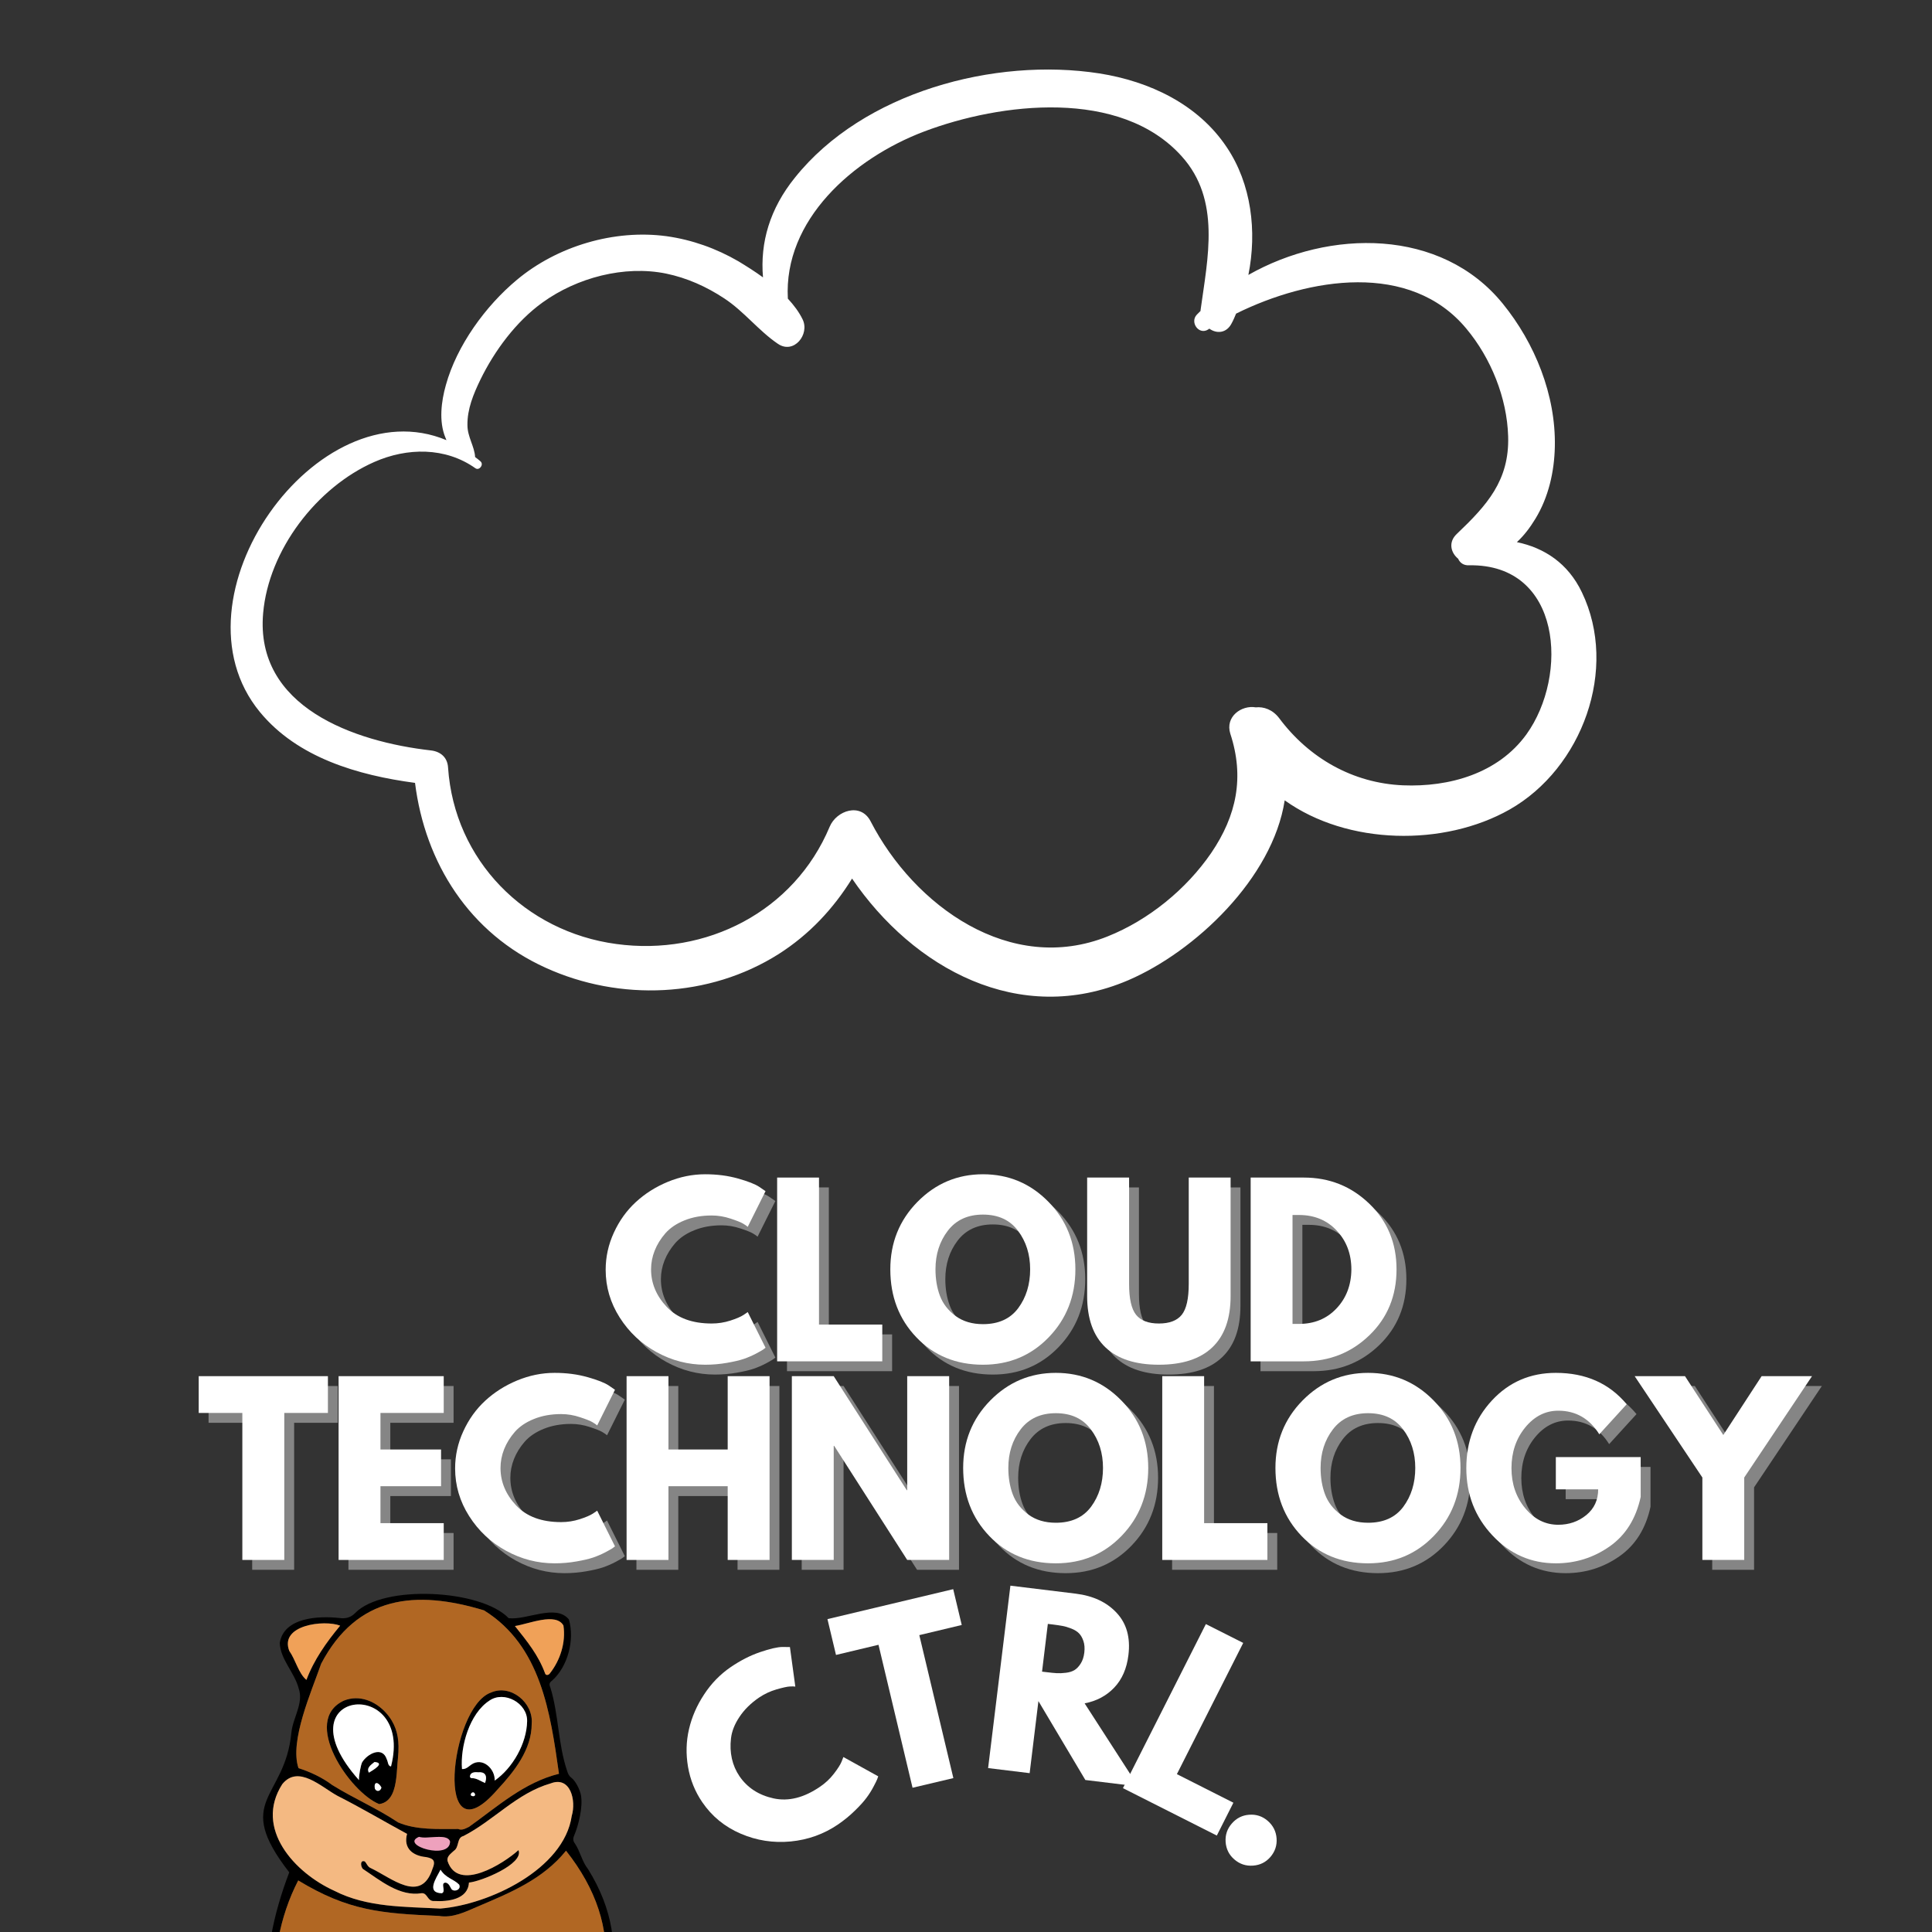 <svg xmlns="http://www.w3.org/2000/svg" xmlns:xlink="http://www.w3.org/1999/xlink" width="500" zoomAndPan="magnify" viewBox="0 0 375 375" height="500" preserveAspectRatio="xMidYMid meet" version="1.0"><rect x="0" y="0" width="375" height="375" fill="#333333" stroke="none"/><defs><g/></defs><g fill="#ffffff" fill-opacity="1"><g transform="translate(145.496, 365.037)"><g><path d="M 13.672 -18.234 C 14.703 -18.93 15.594 -19.766 16.344 -20.734 C 17.094 -21.703 17.594 -22.484 17.844 -23.078 L 18.203 -24 L 24.969 -20.25 C 24.926 -20.102 24.859 -19.914 24.766 -19.688 C 24.68 -19.457 24.441 -18.973 24.047 -18.234 C 23.66 -17.492 23.203 -16.77 22.672 -16.062 C 22.148 -15.352 21.395 -14.52 20.406 -13.562 C 19.426 -12.602 18.344 -11.719 17.156 -10.906 C 14.414 -9.039 11.359 -7.941 7.984 -7.609 C 4.609 -7.285 1.367 -7.789 -1.734 -9.125 C -4.836 -10.457 -7.32 -12.492 -9.188 -15.234 C -10.602 -17.305 -11.523 -19.594 -11.953 -22.094 C -12.379 -24.602 -12.316 -27.035 -11.766 -29.391 C -11.223 -31.742 -10.25 -33.988 -8.844 -36.125 C -7.445 -38.27 -5.727 -40.039 -3.688 -41.438 C -1.781 -42.738 0.125 -43.711 2.031 -44.359 C 3.945 -45.016 5.391 -45.348 6.359 -45.359 L 7.828 -45.344 L 8.875 -37.672 C 8.613 -37.711 8.242 -37.719 7.766 -37.688 C 7.297 -37.664 6.445 -37.477 5.219 -37.125 C 4 -36.77 2.875 -36.242 1.844 -35.547 C 0.227 -34.441 -1.039 -33.188 -1.969 -31.781 C -2.906 -30.383 -3.453 -29 -3.609 -27.625 C -3.773 -26.25 -3.719 -24.938 -3.438 -23.688 C -3.156 -22.438 -2.664 -21.301 -1.969 -20.281 C -0.438 -18.039 1.77 -16.602 4.656 -15.969 C 7.551 -15.344 10.555 -16.098 13.672 -18.234 Z M 13.672 -18.234 "/></g></g></g><g fill="#ffffff" fill-opacity="1"><g transform="translate(168.547, 349.05)"><g><path d="M -6.281 -27.828 L -7.938 -34.781 L 16.469 -40.594 L 18.125 -33.641 L 9.891 -31.672 L 16.5 -3.922 L 8.578 -2.047 L 1.969 -29.797 Z M -6.281 -27.828 "/></g></g></g><g fill="#ffffff" fill-opacity="1"><g transform="translate(189.213, 342.871)"><g><path d="M 6.906 -35.094 L 19.562 -33.547 C 22.969 -33.129 25.629 -31.879 27.547 -29.797 C 29.473 -27.723 30.227 -25 29.812 -21.625 C 29.5 -19.02 28.582 -16.914 27.062 -15.312 C 25.551 -13.719 23.633 -12.695 21.312 -12.25 L 31.719 3.875 L 21.453 2.625 L 12.344 -12.688 L 10.641 1.297 L 2.578 0.312 Z M 13.047 -18.406 L 13.984 -18.297 C 14.734 -18.203 15.367 -18.141 15.891 -18.109 C 16.41 -18.078 17.008 -18.102 17.688 -18.188 C 18.363 -18.27 18.922 -18.445 19.359 -18.719 C 19.797 -18.988 20.191 -19.406 20.547 -19.969 C 20.91 -20.531 21.145 -21.238 21.25 -22.094 C 21.352 -22.957 21.297 -23.707 21.078 -24.344 C 20.867 -24.977 20.582 -25.477 20.219 -25.844 C 19.863 -26.207 19.367 -26.516 18.734 -26.766 C 18.098 -27.016 17.52 -27.188 17 -27.281 C 16.488 -27.375 15.859 -27.469 15.109 -27.562 L 14.172 -27.672 Z M 13.047 -18.406 "/></g></g></g><g fill="#ffffff" fill-opacity="1"><g transform="translate(215.652, 345.906)"><g><path d="M 25.656 -27.016 L 12.781 -1.547 L 23.75 4 L 20.531 10.375 L 2.312 1.172 L 18.406 -30.672 Z M 25.656 -27.016 "/></g></g></g><g fill="#ffffff" fill-opacity="1"><g transform="translate(234.315, 355.506)"><g><path d="M 11.734 -2.094 C 12.785 -1.188 13.363 -0.051 13.469 1.312 C 13.57 2.676 13.172 3.883 12.266 4.938 C 11.379 5.957 10.254 6.516 8.891 6.609 C 7.523 6.711 6.316 6.312 5.266 5.406 C 4.242 4.52 3.68 3.395 3.578 2.031 C 3.484 0.664 3.879 -0.523 4.766 -1.547 C 5.672 -2.598 6.801 -3.172 8.156 -3.266 C 9.52 -3.367 10.711 -2.977 11.734 -2.094 Z M 11.734 -2.094 "/></g></g></g><g fill="#ffffff" fill-opacity="0.4"><g transform="translate(118.47, 266.147)"><g><path d="M 21.578 -7.344 C 22.816 -7.344 24.02 -7.531 25.188 -7.906 C 26.352 -8.281 27.207 -8.645 27.75 -9 L 28.578 -9.562 L 32.031 -2.641 C 31.914 -2.547 31.758 -2.426 31.562 -2.281 C 31.363 -2.145 30.895 -1.879 30.156 -1.484 C 29.414 -1.098 28.629 -0.758 27.797 -0.469 C 26.961 -0.188 25.867 0.066 24.516 0.297 C 23.16 0.535 21.758 0.656 20.312 0.656 C 17 0.656 13.859 -0.156 10.891 -1.781 C 7.922 -3.414 5.531 -5.66 3.719 -8.516 C 1.906 -11.367 1 -14.453 1 -17.766 C 1 -20.273 1.531 -22.68 2.594 -24.984 C 3.656 -27.297 5.07 -29.27 6.844 -30.906 C 8.625 -32.551 10.695 -33.863 13.062 -34.844 C 15.426 -35.82 17.844 -36.312 20.312 -36.312 C 22.625 -36.312 24.75 -36.035 26.688 -35.484 C 28.633 -34.941 30.016 -34.398 30.828 -33.859 L 32.031 -33.031 L 28.578 -26.109 C 28.379 -26.285 28.078 -26.492 27.672 -26.734 C 27.266 -26.984 26.457 -27.305 25.25 -27.703 C 24.039 -28.109 22.816 -28.312 21.578 -28.312 C 19.617 -28.312 17.859 -27.992 16.297 -27.359 C 14.742 -26.734 13.508 -25.898 12.594 -24.859 C 11.688 -23.816 10.992 -22.695 10.516 -21.5 C 10.047 -20.312 9.812 -19.098 9.812 -17.859 C 9.812 -15.148 10.828 -12.719 12.859 -10.562 C 14.891 -8.414 17.797 -7.344 21.578 -7.344 Z M 21.578 -7.344 "/></g></g></g><g fill="#ffffff" fill-opacity="0.4"><g transform="translate(150.159, 266.147)"><g><path d="M 10.719 -35.672 L 10.719 -7.141 L 23 -7.141 L 23 0 L 2.594 0 L 2.594 -35.672 Z M 10.719 -35.672 "/></g></g></g><g fill="#ffffff" fill-opacity="0.4"><g transform="translate(173.721, 266.147)"><g><path d="M 1 -17.859 C 1 -23.016 2.754 -27.379 6.266 -30.953 C 9.785 -34.523 14.023 -36.312 18.984 -36.312 C 23.961 -36.312 28.195 -34.531 31.688 -30.969 C 35.176 -27.414 36.922 -23.047 36.922 -17.859 C 36.922 -12.641 35.203 -8.25 31.766 -4.688 C 28.336 -1.125 24.078 0.656 18.984 0.656 C 13.766 0.656 9.461 -1.109 6.078 -4.641 C 2.691 -8.172 1 -12.578 1 -17.859 Z M 9.766 -17.859 C 9.766 -15.984 10.051 -14.273 10.625 -12.734 C 11.207 -11.191 12.219 -9.883 13.656 -8.812 C 15.102 -7.75 16.879 -7.219 18.984 -7.219 C 22.004 -7.219 24.285 -8.254 25.828 -10.328 C 27.367 -12.41 28.141 -14.922 28.141 -17.859 C 28.141 -20.766 27.352 -23.258 25.781 -25.344 C 24.219 -27.438 21.953 -28.484 18.984 -28.484 C 16.035 -28.484 13.758 -27.438 12.156 -25.344 C 10.562 -23.258 9.766 -20.766 9.766 -17.859 Z M 9.766 -17.859 "/></g></g></g><g fill="#ffffff" fill-opacity="0.4"><g transform="translate(210.77, 266.147)"><g><path d="M 30 -35.672 L 30 -12.672 C 30 -8.285 28.816 -4.969 26.453 -2.719 C 24.098 -0.469 20.641 0.656 16.078 0.656 C 11.523 0.656 8.066 -0.469 5.703 -2.719 C 3.336 -4.969 2.156 -8.285 2.156 -12.672 L 2.156 -35.672 L 10.297 -35.672 L 10.297 -15.047 C 10.297 -12.16 10.75 -10.156 11.656 -9.031 C 12.562 -7.906 14.035 -7.344 16.078 -7.344 C 18.129 -7.344 19.609 -7.906 20.516 -9.031 C 21.422 -10.156 21.875 -12.16 21.875 -15.047 L 21.875 -35.672 Z M 30 -35.672 "/></g></g></g><g fill="#ffffff" fill-opacity="0.4"><g transform="translate(242.07, 266.147)"><g><path d="M 2.594 -35.672 L 12.922 -35.672 C 17.879 -35.672 22.113 -33.977 25.625 -30.594 C 29.145 -27.207 30.906 -22.961 30.906 -17.859 C 30.906 -12.723 29.156 -8.461 25.656 -5.078 C 22.156 -1.691 17.91 0 12.922 0 L 2.594 0 Z M 10.719 -7.266 L 11.969 -7.266 C 14.938 -7.266 17.363 -8.266 19.25 -10.266 C 21.145 -12.266 22.109 -14.781 22.141 -17.812 C 22.141 -20.844 21.191 -23.363 19.297 -25.375 C 17.41 -27.395 14.969 -28.406 11.969 -28.406 L 10.719 -28.406 Z M 10.719 -7.266 "/></g></g></g><g fill="#ffffff" fill-opacity="1"><g transform="translate(116.559, 264.236)"><g><path d="M 21.578 -7.344 C 22.816 -7.344 24.02 -7.531 25.188 -7.906 C 26.352 -8.281 27.207 -8.645 27.75 -9 L 28.578 -9.562 L 32.031 -2.641 C 31.914 -2.547 31.758 -2.426 31.562 -2.281 C 31.363 -2.145 30.895 -1.879 30.156 -1.484 C 29.414 -1.098 28.629 -0.758 27.797 -0.469 C 26.961 -0.188 25.867 0.066 24.516 0.297 C 23.16 0.535 21.758 0.656 20.312 0.656 C 17 0.656 13.859 -0.156 10.891 -1.781 C 7.922 -3.414 5.531 -5.66 3.719 -8.516 C 1.906 -11.367 1 -14.453 1 -17.766 C 1 -20.273 1.531 -22.68 2.594 -24.984 C 3.656 -27.297 5.07 -29.27 6.844 -30.906 C 8.625 -32.551 10.695 -33.863 13.062 -34.844 C 15.426 -35.82 17.844 -36.312 20.312 -36.312 C 22.625 -36.312 24.75 -36.035 26.688 -35.484 C 28.633 -34.941 30.016 -34.398 30.828 -33.859 L 32.031 -33.031 L 28.578 -26.109 C 28.379 -26.285 28.078 -26.492 27.672 -26.734 C 27.266 -26.984 26.457 -27.305 25.25 -27.703 C 24.039 -28.109 22.816 -28.312 21.578 -28.312 C 19.617 -28.312 17.859 -27.992 16.297 -27.359 C 14.742 -26.734 13.508 -25.898 12.594 -24.859 C 11.688 -23.816 10.992 -22.695 10.516 -21.5 C 10.047 -20.312 9.812 -19.098 9.812 -17.859 C 9.812 -15.148 10.828 -12.719 12.859 -10.562 C 14.891 -8.414 17.797 -7.344 21.578 -7.344 Z M 21.578 -7.344 "/></g></g></g><g fill="#ffffff" fill-opacity="1"><g transform="translate(148.248, 264.236)"><g><path d="M 10.719 -35.672 L 10.719 -7.141 L 23 -7.141 L 23 0 L 2.594 0 L 2.594 -35.672 Z M 10.719 -35.672 "/></g></g></g><g fill="#ffffff" fill-opacity="1"><g transform="translate(171.81, 264.236)"><g><path d="M 1 -17.859 C 1 -23.016 2.754 -27.379 6.266 -30.953 C 9.785 -34.523 14.023 -36.312 18.984 -36.312 C 23.961 -36.312 28.195 -34.531 31.688 -30.969 C 35.176 -27.414 36.922 -23.047 36.922 -17.859 C 36.922 -12.641 35.203 -8.25 31.766 -4.688 C 28.336 -1.125 24.078 0.656 18.984 0.656 C 13.766 0.656 9.461 -1.109 6.078 -4.641 C 2.691 -8.172 1 -12.578 1 -17.859 Z M 9.766 -17.859 C 9.766 -15.984 10.051 -14.273 10.625 -12.734 C 11.207 -11.191 12.219 -9.883 13.656 -8.812 C 15.102 -7.75 16.879 -7.219 18.984 -7.219 C 22.004 -7.219 24.285 -8.254 25.828 -10.328 C 27.367 -12.41 28.141 -14.922 28.141 -17.859 C 28.141 -20.766 27.352 -23.258 25.781 -25.344 C 24.219 -27.438 21.953 -28.484 18.984 -28.484 C 16.035 -28.484 13.758 -27.438 12.156 -25.344 C 10.562 -23.258 9.766 -20.766 9.766 -17.859 Z M 9.766 -17.859 "/></g></g></g><g fill="#ffffff" fill-opacity="1"><g transform="translate(208.859, 264.236)"><g><path d="M 30 -35.672 L 30 -12.672 C 30 -8.285 28.816 -4.969 26.453 -2.719 C 24.098 -0.469 20.641 0.656 16.078 0.656 C 11.523 0.656 8.066 -0.469 5.703 -2.719 C 3.336 -4.969 2.156 -8.285 2.156 -12.672 L 2.156 -35.672 L 10.297 -35.672 L 10.297 -15.047 C 10.297 -12.16 10.75 -10.156 11.656 -9.031 C 12.562 -7.906 14.035 -7.344 16.078 -7.344 C 18.129 -7.344 19.609 -7.906 20.516 -9.031 C 21.422 -10.156 21.875 -12.16 21.875 -15.047 L 21.875 -35.672 Z M 30 -35.672 "/></g></g></g><g fill="#ffffff" fill-opacity="1"><g transform="translate(240.159, 264.236)"><g><path d="M 2.594 -35.672 L 12.922 -35.672 C 17.879 -35.672 22.113 -33.977 25.625 -30.594 C 29.145 -27.207 30.906 -22.961 30.906 -17.859 C 30.906 -12.723 29.156 -8.461 25.656 -5.078 C 22.156 -1.691 17.91 0 12.922 0 L 2.594 0 Z M 10.719 -7.266 L 11.969 -7.266 C 14.938 -7.266 17.363 -8.266 19.25 -10.266 C 21.145 -12.266 22.109 -14.781 22.141 -17.812 C 22.141 -20.844 21.191 -23.363 19.297 -25.375 C 17.41 -27.395 14.969 -28.406 11.969 -28.406 L 10.719 -28.406 Z M 10.719 -7.266 "/></g></g></g><g fill="#ffffff" fill-opacity="0.4"><g transform="translate(40.137, 304.695)"><g><path d="M 0.344 -28.531 L 0.344 -35.672 L 25.422 -35.672 L 25.422 -28.531 L 16.953 -28.531 L 16.953 0 L 8.812 0 L 8.812 -28.531 Z M 0.344 -28.531 "/></g></g></g><g fill="#ffffff" fill-opacity="0.4"><g transform="translate(65.039, 304.695)"><g><path d="M 23 -35.672 L 23 -28.531 L 10.719 -28.531 L 10.719 -21.438 L 22.484 -21.438 L 22.484 -14.312 L 10.719 -14.312 L 10.719 -7.141 L 23 -7.141 L 23 0 L 2.594 0 L 2.594 -35.672 Z M 23 -35.672 "/></g></g></g><g fill="#ffffff" fill-opacity="0.4"><g transform="translate(89.248, 304.695)"><g><path d="M 21.578 -7.344 C 22.816 -7.344 24.02 -7.531 25.188 -7.906 C 26.352 -8.281 27.207 -8.645 27.75 -9 L 28.578 -9.562 L 32.031 -2.641 C 31.914 -2.547 31.758 -2.426 31.562 -2.281 C 31.363 -2.145 30.895 -1.879 30.156 -1.484 C 29.414 -1.098 28.629 -0.758 27.797 -0.469 C 26.961 -0.188 25.867 0.066 24.516 0.297 C 23.16 0.535 21.758 0.656 20.312 0.656 C 17 0.656 13.859 -0.156 10.891 -1.781 C 7.922 -3.414 5.531 -5.66 3.719 -8.516 C 1.906 -11.367 1 -14.453 1 -17.766 C 1 -20.273 1.531 -22.68 2.594 -24.984 C 3.656 -27.297 5.07 -29.27 6.844 -30.906 C 8.625 -32.551 10.695 -33.863 13.062 -34.844 C 15.426 -35.82 17.844 -36.312 20.312 -36.312 C 22.625 -36.312 24.75 -36.035 26.688 -35.484 C 28.633 -34.941 30.016 -34.398 30.828 -33.859 L 32.031 -33.031 L 28.578 -26.109 C 28.379 -26.285 28.078 -26.492 27.672 -26.734 C 27.266 -26.984 26.457 -27.305 25.25 -27.703 C 24.039 -28.109 22.816 -28.312 21.578 -28.312 C 19.617 -28.312 17.859 -27.992 16.297 -27.359 C 14.742 -26.734 13.508 -25.898 12.594 -24.859 C 11.688 -23.816 10.992 -22.695 10.516 -21.5 C 10.047 -20.312 9.812 -19.098 9.812 -17.859 C 9.812 -15.148 10.828 -12.719 12.859 -10.562 C 14.891 -8.414 17.797 -7.344 21.578 -7.344 Z M 21.578 -7.344 "/></g></g></g><g fill="#ffffff" fill-opacity="0.4"><g transform="translate(120.937, 304.695)"><g><path d="M 10.719 -14.312 L 10.719 0 L 2.594 0 L 2.594 -35.672 L 10.719 -35.672 L 10.719 -21.438 L 22.219 -21.438 L 22.219 -35.672 L 30.344 -35.672 L 30.344 0 L 22.219 0 L 22.219 -14.312 Z M 10.719 -14.312 "/></g></g></g><g fill="#ffffff" fill-opacity="0.4"><g transform="translate(153.016, 304.695)"><g><path d="M 10.719 -22.141 L 10.719 0 L 2.594 0 L 2.594 -35.672 L 10.719 -35.672 L 24.906 -13.531 L 24.984 -13.531 L 24.984 -35.672 L 33.125 -35.672 L 33.125 0 L 24.984 0 L 10.812 -22.141 Z M 10.719 -22.141 "/></g></g></g><g fill="#ffffff" fill-opacity="0.4"><g transform="translate(187.861, 304.695)"><g><path d="M 1 -17.859 C 1 -23.016 2.754 -27.379 6.266 -30.953 C 9.785 -34.523 14.023 -36.312 18.984 -36.312 C 23.961 -36.312 28.195 -34.531 31.688 -30.969 C 35.176 -27.414 36.922 -23.047 36.922 -17.859 C 36.922 -12.641 35.203 -8.25 31.766 -4.688 C 28.336 -1.125 24.078 0.656 18.984 0.656 C 13.766 0.656 9.461 -1.109 6.078 -4.641 C 2.691 -8.172 1 -12.578 1 -17.859 Z M 9.766 -17.859 C 9.766 -15.984 10.051 -14.273 10.625 -12.734 C 11.207 -11.191 12.219 -9.883 13.656 -8.812 C 15.102 -7.75 16.879 -7.219 18.984 -7.219 C 22.004 -7.219 24.285 -8.254 25.828 -10.328 C 27.367 -12.41 28.141 -14.922 28.141 -17.859 C 28.141 -20.766 27.352 -23.258 25.781 -25.344 C 24.219 -27.438 21.953 -28.484 18.984 -28.484 C 16.035 -28.484 13.758 -27.438 12.156 -25.344 C 10.562 -23.258 9.766 -20.766 9.766 -17.859 Z M 9.766 -17.859 "/></g></g></g><g fill="#ffffff" fill-opacity="0.4"><g transform="translate(224.91, 304.695)"><g><path d="M 10.719 -35.672 L 10.719 -7.141 L 23 -7.141 L 23 0 L 2.594 0 L 2.594 -35.672 Z M 10.719 -35.672 "/></g></g></g><g fill="#ffffff" fill-opacity="0.4"><g transform="translate(248.472, 304.695)"><g><path d="M 1 -17.859 C 1 -23.016 2.754 -27.379 6.266 -30.953 C 9.785 -34.523 14.023 -36.312 18.984 -36.312 C 23.961 -36.312 28.195 -34.531 31.688 -30.969 C 35.176 -27.414 36.922 -23.047 36.922 -17.859 C 36.922 -12.641 35.203 -8.25 31.766 -4.688 C 28.336 -1.125 24.078 0.656 18.984 0.656 C 13.766 0.656 9.461 -1.109 6.078 -4.641 C 2.691 -8.172 1 -12.578 1 -17.859 Z M 9.766 -17.859 C 9.766 -15.984 10.051 -14.273 10.625 -12.734 C 11.207 -11.191 12.219 -9.883 13.656 -8.812 C 15.102 -7.75 16.879 -7.219 18.984 -7.219 C 22.004 -7.219 24.285 -8.254 25.828 -10.328 C 27.367 -12.41 28.141 -14.922 28.141 -17.859 C 28.141 -20.766 27.352 -23.258 25.781 -25.344 C 24.219 -27.438 21.953 -28.484 18.984 -28.484 C 16.035 -28.484 13.758 -27.438 12.156 -25.344 C 10.562 -23.258 9.766 -20.766 9.766 -17.859 Z M 9.766 -17.859 "/></g></g></g><g fill="#ffffff" fill-opacity="0.4"><g transform="translate(285.522, 304.695)"><g><path d="M 34.844 -19.969 L 34.844 -12.234 C 33.926 -7.992 31.91 -4.785 28.797 -2.609 C 25.68 -0.43 22.207 0.656 18.375 0.656 C 13.562 0.656 9.461 -1.145 6.078 -4.75 C 2.691 -8.352 1 -12.707 1 -17.812 C 1 -23 2.656 -27.379 5.969 -30.953 C 9.281 -34.523 13.414 -36.312 18.375 -36.312 C 24.164 -36.312 28.75 -34.281 32.125 -30.219 L 26.812 -24.391 C 24.906 -27.441 22.25 -28.969 18.844 -28.969 C 16.344 -28.969 14.203 -27.879 12.422 -25.703 C 10.648 -23.523 9.766 -20.895 9.766 -17.812 C 9.766 -14.781 10.648 -12.191 12.422 -10.047 C 14.203 -7.898 16.344 -6.828 18.844 -6.828 C 20.926 -6.828 22.738 -7.453 24.281 -8.703 C 25.82 -9.961 26.594 -11.629 26.594 -13.703 L 18.375 -13.703 L 18.375 -19.969 Z M 34.844 -19.969 "/></g></g></g><g fill="#ffffff" fill-opacity="0.4"><g transform="translate(320.496, 304.695)"><g><path d="M -1.297 -35.672 L 8.469 -35.672 L 15.906 -24.25 L 23.344 -35.672 L 33.125 -35.672 L 19.969 -16 L 19.969 0 L 11.844 0 L 11.844 -16 Z M -1.297 -35.672 "/></g></g></g><g fill="#ffffff" fill-opacity="1"><g transform="translate(38.226, 302.784)"><g><path d="M 0.344 -28.531 L 0.344 -35.672 L 25.422 -35.672 L 25.422 -28.531 L 16.953 -28.531 L 16.953 0 L 8.812 0 L 8.812 -28.531 Z M 0.344 -28.531 "/></g></g></g><g fill="#ffffff" fill-opacity="1"><g transform="translate(63.127, 302.784)"><g><path d="M 23 -35.672 L 23 -28.531 L 10.719 -28.531 L 10.719 -21.438 L 22.484 -21.438 L 22.484 -14.312 L 10.719 -14.312 L 10.719 -7.141 L 23 -7.141 L 23 0 L 2.594 0 L 2.594 -35.672 Z M 23 -35.672 "/></g></g></g><g fill="#ffffff" fill-opacity="1"><g transform="translate(87.337, 302.784)"><g><path d="M 21.578 -7.344 C 22.816 -7.344 24.02 -7.531 25.188 -7.906 C 26.352 -8.281 27.207 -8.645 27.75 -9 L 28.578 -9.562 L 32.031 -2.641 C 31.914 -2.547 31.758 -2.426 31.562 -2.281 C 31.363 -2.145 30.895 -1.879 30.156 -1.484 C 29.414 -1.098 28.629 -0.758 27.797 -0.469 C 26.961 -0.188 25.867 0.066 24.516 0.297 C 23.16 0.535 21.758 0.656 20.312 0.656 C 17 0.656 13.859 -0.156 10.891 -1.781 C 7.922 -3.414 5.531 -5.66 3.719 -8.516 C 1.906 -11.367 1 -14.453 1 -17.766 C 1 -20.273 1.531 -22.68 2.594 -24.984 C 3.656 -27.297 5.07 -29.27 6.844 -30.906 C 8.625 -32.551 10.695 -33.863 13.062 -34.844 C 15.426 -35.82 17.844 -36.312 20.312 -36.312 C 22.625 -36.312 24.75 -36.035 26.688 -35.484 C 28.633 -34.941 30.016 -34.398 30.828 -33.859 L 32.031 -33.031 L 28.578 -26.109 C 28.379 -26.285 28.078 -26.492 27.672 -26.734 C 27.266 -26.984 26.457 -27.305 25.25 -27.703 C 24.039 -28.109 22.816 -28.312 21.578 -28.312 C 19.617 -28.312 17.859 -27.992 16.297 -27.359 C 14.742 -26.734 13.508 -25.898 12.594 -24.859 C 11.688 -23.816 10.992 -22.695 10.516 -21.5 C 10.047 -20.312 9.812 -19.098 9.812 -17.859 C 9.812 -15.148 10.828 -12.719 12.859 -10.562 C 14.891 -8.414 17.797 -7.344 21.578 -7.344 Z M 21.578 -7.344 "/></g></g></g><g fill="#ffffff" fill-opacity="1"><g transform="translate(119.026, 302.784)"><g><path d="M 10.719 -14.312 L 10.719 0 L 2.594 0 L 2.594 -35.672 L 10.719 -35.672 L 10.719 -21.438 L 22.219 -21.438 L 22.219 -35.672 L 30.344 -35.672 L 30.344 0 L 22.219 0 L 22.219 -14.312 Z M 10.719 -14.312 "/></g></g></g><g fill="#ffffff" fill-opacity="1"><g transform="translate(151.105, 302.784)"><g><path d="M 10.719 -22.141 L 10.719 0 L 2.594 0 L 2.594 -35.672 L 10.719 -35.672 L 24.906 -13.531 L 24.984 -13.531 L 24.984 -35.672 L 33.125 -35.672 L 33.125 0 L 24.984 0 L 10.812 -22.141 Z M 10.719 -22.141 "/></g></g></g><g fill="#ffffff" fill-opacity="1"><g transform="translate(185.95, 302.784)"><g><path d="M 1 -17.859 C 1 -23.016 2.754 -27.379 6.266 -30.953 C 9.785 -34.523 14.023 -36.312 18.984 -36.312 C 23.961 -36.312 28.195 -34.531 31.688 -30.969 C 35.176 -27.414 36.922 -23.047 36.922 -17.859 C 36.922 -12.641 35.203 -8.25 31.766 -4.688 C 28.336 -1.125 24.078 0.656 18.984 0.656 C 13.766 0.656 9.461 -1.109 6.078 -4.641 C 2.691 -8.172 1 -12.578 1 -17.859 Z M 9.766 -17.859 C 9.766 -15.984 10.051 -14.273 10.625 -12.734 C 11.207 -11.191 12.219 -9.883 13.656 -8.812 C 15.102 -7.75 16.879 -7.219 18.984 -7.219 C 22.004 -7.219 24.285 -8.254 25.828 -10.328 C 27.367 -12.41 28.141 -14.922 28.141 -17.859 C 28.141 -20.766 27.352 -23.258 25.781 -25.344 C 24.219 -27.438 21.953 -28.484 18.984 -28.484 C 16.035 -28.484 13.758 -27.438 12.156 -25.344 C 10.562 -23.258 9.766 -20.766 9.766 -17.859 Z M 9.766 -17.859 "/></g></g></g><g fill="#ffffff" fill-opacity="1"><g transform="translate(222.999, 302.784)"><g><path d="M 10.719 -35.672 L 10.719 -7.141 L 23 -7.141 L 23 0 L 2.594 0 L 2.594 -35.672 Z M 10.719 -35.672 "/></g></g></g><g fill="#ffffff" fill-opacity="1"><g transform="translate(246.561, 302.784)"><g><path d="M 1 -17.859 C 1 -23.016 2.754 -27.379 6.266 -30.953 C 9.785 -34.523 14.023 -36.312 18.984 -36.312 C 23.961 -36.312 28.195 -34.531 31.688 -30.969 C 35.176 -27.414 36.922 -23.047 36.922 -17.859 C 36.922 -12.641 35.203 -8.25 31.766 -4.688 C 28.336 -1.125 24.078 0.656 18.984 0.656 C 13.766 0.656 9.461 -1.109 6.078 -4.641 C 2.691 -8.172 1 -12.578 1 -17.859 Z M 9.766 -17.859 C 9.766 -15.984 10.051 -14.273 10.625 -12.734 C 11.207 -11.191 12.219 -9.883 13.656 -8.812 C 15.102 -7.75 16.879 -7.219 18.984 -7.219 C 22.004 -7.219 24.285 -8.254 25.828 -10.328 C 27.367 -12.41 28.141 -14.922 28.141 -17.859 C 28.141 -20.766 27.352 -23.258 25.781 -25.344 C 24.219 -27.438 21.953 -28.484 18.984 -28.484 C 16.035 -28.484 13.758 -27.438 12.156 -25.344 C 10.562 -23.258 9.766 -20.766 9.766 -17.859 Z M 9.766 -17.859 "/></g></g></g><g fill="#ffffff" fill-opacity="1"><g transform="translate(283.611, 302.784)"><g><path d="M 34.844 -19.969 L 34.844 -12.234 C 33.926 -7.992 31.91 -4.785 28.797 -2.609 C 25.68 -0.43 22.207 0.656 18.375 0.656 C 13.562 0.656 9.461 -1.145 6.078 -4.75 C 2.691 -8.352 1 -12.707 1 -17.812 C 1 -23 2.656 -27.379 5.969 -30.953 C 9.281 -34.523 13.414 -36.312 18.375 -36.312 C 24.164 -36.312 28.75 -34.281 32.125 -30.219 L 26.812 -24.391 C 24.906 -27.441 22.25 -28.969 18.844 -28.969 C 16.344 -28.969 14.203 -27.879 12.422 -25.703 C 10.648 -23.523 9.766 -20.895 9.766 -17.812 C 9.766 -14.781 10.648 -12.191 12.422 -10.047 C 14.203 -7.898 16.344 -6.828 18.844 -6.828 C 20.926 -6.828 22.738 -7.453 24.281 -8.703 C 25.82 -9.961 26.594 -11.629 26.594 -13.703 L 18.375 -13.703 L 18.375 -19.969 Z M 34.844 -19.969 "/></g></g></g><g fill="#ffffff" fill-opacity="1"><g transform="translate(318.585, 302.784)"><g><path d="M -1.297 -35.672 L 8.469 -35.672 L 15.906 -24.25 L 23.344 -35.672 L 33.125 -35.672 L 19.969 -16 L 19.969 0 L 11.844 0 L 11.844 -16 Z M -1.297 -35.672 "/></g></g></g><path fill="#ffffff" d="M 307.043 114.965 C 304.34 109.301 299.727 106.336 294.426 105.227 C 295.805 103.957 296.969 102.422 298.031 100.676 C 300.574 96.492 301.688 91.57 301.793 86.703 C 302.008 76.699 297.926 66.594 291.668 58.918 C 279.738 44.258 258.055 44.418 242.309 53.363 C 244.008 44.895 242.891 35.688 238.121 28.594 C 232.555 20.234 223.117 15.789 213.414 14.254 C 193.004 11.078 167.555 17.902 154.301 34.469 C 149.422 40.5 147.516 47.062 148.098 53.84 C 146.508 52.676 144.809 51.617 143.324 50.715 C 139.031 48.227 134.312 46.535 129.383 45.848 C 119.254 44.473 108.176 47.754 100.328 54.316 C 94.23 59.395 88.664 67.07 86.543 74.742 C 85.645 77.918 85.164 81.781 86.438 84.902 C 86.492 85.062 86.598 85.223 86.648 85.434 C 61.625 74.953 32.199 116.02 50.438 138.195 C 57.754 147.086 69.473 150.473 80.555 151.957 C 82.516 167.566 91.156 181.168 105.895 187.836 C 120.316 194.398 137.652 193.711 151.121 185.191 C 157.109 181.379 161.777 176.352 165.383 170.531 C 177.258 187.941 197.828 199.32 218.98 190.27 C 231.918 184.715 247.027 170.477 249.359 155.344 C 261.555 164.074 280.27 164.34 292.992 157.141 C 307.098 149.152 314.199 129.836 307.043 114.965 Z M 296.281 142.535 C 290.766 150.156 281.277 152.801 272.316 152.43 C 262.562 152.008 254.078 147.141 248.301 139.414 C 247.027 137.719 245.277 137.137 243.742 137.297 C 240.984 136.82 237.75 139.094 238.809 142.43 C 241.566 150.844 240.031 158.305 235.098 165.555 C 230.273 172.594 222.957 178.574 215.004 181.75 C 196.133 189.316 177.469 175.875 168.984 159.418 C 167.078 155.711 162.359 157.301 161.035 160.477 C 154.141 176.934 137.07 185.613 119.625 183.23 C 101.918 180.852 88.188 166.984 86.969 148.992 C 86.863 147.035 85.535 145.871 83.629 145.656 C 68.73 143.965 49.484 137.242 51.074 119.039 C 52.137 106.762 61.465 94.59 72.652 89.668 C 79.016 86.863 86.438 86.754 92.27 90.883 C 93.012 91.414 93.965 90.195 93.277 89.559 C 92.906 89.242 92.59 88.977 92.219 88.715 C 92.109 86.648 90.73 84.797 90.73 82.523 C 90.68 79.398 91.898 76.488 93.223 73.738 C 95.98 68.074 100.168 62.41 105.312 58.707 C 111.992 53.891 121.164 51.457 129.277 53.098 C 133.359 53.945 137.121 55.637 140.57 57.914 C 144.438 60.453 147.25 64.211 151.012 66.75 C 154.09 68.816 157.215 64.898 155.785 61.988 C 155.094 60.559 154.09 59.234 152.922 57.965 C 152.074 42.723 165.539 30.766 179.379 25.523 C 194.223 19.914 217.496 17.109 229.371 30.34 C 237.008 38.809 234.41 50.082 233.031 60.188 C 233.031 60.242 233.031 60.293 233.031 60.348 C 232.766 60.613 232.555 60.824 232.289 61.09 C 230.91 62.57 232.715 65.109 234.516 63.945 C 234.57 63.895 234.676 63.84 234.727 63.789 C 236.105 64.793 238.066 64.738 239.074 62.73 C 239.395 62.148 239.66 61.512 239.922 60.875 C 254.133 53.84 273.75 50.715 284.617 63.789 C 289.391 69.504 292.516 77.23 292.73 84.691 C 292.992 93.266 288.594 98.082 282.762 103.637 C 281.066 105.227 281.594 107.289 283.027 108.453 C 283.344 109.195 284.035 109.777 285.148 109.723 C 303.172 109.406 304.5 131.105 296.281 142.535 Z M 296.281 142.535 " fill-opacity="1" fill-rule="nonzero"/><path fill="#000000" d="M 85.508 362.906 C 84.613 364.629 82.691 367.391 85.746 367.48 C 86.699 367.168 85.328 365.367 86.551 365.422 C 87.184 365.598 87.332 366.23 87.66 366.715 C 88.266 367.309 89.574 366.734 89.121 365.801 C 88.066 364.719 86.539 364.555 85.508 362.906 Z M 87.352 357.422 C 86.801 355.758 82.875 357.07 81.34 356.531 C 77.469 358.113 87.402 361.176 87.352 357.422 Z M 66.027 315.539 C 62.945 314.34 54.223 315.395 56.141 320.422 C 57.359 322.133 57.949 324.828 59.477 326.066 C 60.949 322.152 63.328 318.797 66.027 315.539 Z M 99.945 315.613 C 102.344 318.617 104.484 321.238 105.801 324.805 C 105.91 325.188 106.395 325.207 106.68 324.867 C 108.734 322.289 109.859 318.812 109.363 315.508 C 107.883 312.918 102.684 315.191 99.945 315.613 Z M 104.516 408.34 C 105.543 404.363 94.41 407.16 92.473 407.957 C 91.703 408.352 90.734 408.656 90.129 409.297 C 89.129 410.355 87.777 413.262 88.648 414.594 C 89.277 415.555 90.531 416.266 91.664 416.367 C 95.938 417.469 96.41 412.215 99.438 410.773 C 100.926 409.555 104.773 411.094 104.516 408.34 Z M 84.109 415.371 C 84.176 410.094 77.816 407.871 73.59 406.656 C 69.668 405.66 64.66 409.586 69.766 412.297 C 72 413.172 75.098 411.582 76.781 413.59 C 77.934 414.973 78.637 417.094 80.555 417.523 C 82.242 418.219 84.688 417.633 84.109 415.371 Z M 79.012 355.953 C 74.504 353.512 70.094 350.887 65.492 348.562 C 62.395 346.879 57.906 342.445 54.789 346.305 C 49.266 354.914 57.199 363.535 64.922 367.016 C 71.242 370.258 78.586 370.082 85.488 370.449 C 94.871 369.688 109.453 362.871 110.973 352.473 C 111.871 349.473 110.734 344.668 106.883 346.156 C 100.297 348.055 95.852 353.352 89.961 356.367 C 88.605 356.699 89.188 358.531 88.098 359.234 C 87.527 359.789 86.684 360.301 86.867 361.215 C 88.887 367.395 97.809 361.672 100.637 359.109 C 101.734 361.812 93.297 365.219 91.02 365.406 C 90.84 368.707 86.922 369.129 84.316 368.984 C 82.906 369.109 83.035 367.387 81.836 367.469 C 77.566 368.18 73.746 364.941 70.422 362.746 C 70 362.285 69.844 360.957 70.809 361.305 C 71.207 361.727 71.359 362.363 71.98 362.605 C 75.93 364.461 81.699 369.578 83.922 362.809 C 84.68 361.047 84.008 360.719 82.695 360.457 C 80.105 360.215 78.25 358.742 79.012 355.953 Z M 108.496 344.289 C 106.824 332.438 105.012 319.457 93.949 312.57 C 80.699 308.562 69.309 309.664 62.336 322.93 C 60.469 328.309 56.156 337.949 57.938 343.191 C 60.266 343.945 62.527 345 64.488 346.473 C 68.676 349.078 73.168 350.98 77.27 353.727 C 80.836 355.25 85.07 354.996 88.918 355.004 C 89.707 355.336 90.367 354.898 91.031 354.594 C 96.562 350.645 101.738 345.957 108.496 344.289 Z M 86.035 412.395 C 88.254 407.582 93.375 405.207 98.523 404.789 C 100.996 404.348 104.043 405.145 106.043 403.344 C 119.445 390.152 121.777 374.23 109.863 359.223 C 105.383 364.781 99.031 367.375 92.664 370.082 C 90.293 371.105 87.84 372.332 85.191 371.879 C 74 371.406 67.605 370.887 57.883 364.992 C 50.672 378.945 51.156 399.492 66.273 407.863 C 72.25 402.047 81.961 406.285 86.035 412.395 Z M 56.145 363.422 C 45.125 349.234 55.312 349.32 56.555 336.32 C 56.832 333.434 59.004 330.547 57.961 327.68 C 57.141 324.582 54.426 322.121 54.301 318.895 C 55.098 313.91 61.855 313.613 65.875 314.055 C 67.035 314.23 68.102 313.973 68.949 313.078 C 74.391 307.508 93.422 308.504 98.723 314.086 C 102.23 314.516 107.875 311.234 110.418 314.328 C 111.57 318.238 110.242 323.473 107.164 326.199 C 106.625 326.605 106.543 326.902 106.832 327.562 C 108.449 332.816 108.305 338.508 110.082 343.746 C 110.227 344.246 110.43 344.707 110.887 345.047 C 111.742 345.691 112.574 347.41 112.762 348.445 C 113.172 350.746 112.309 354.266 111.406 356.375 C 111.18 356.898 111.246 357.402 111.605 357.844 C 112.629 359.383 112.957 361.32 114.137 362.793 C 123.867 378.391 118.137 393.453 106.234 405.699 C 107.02 408.934 105.301 412.059 101.684 412.004 C 97.473 412.273 97.77 418.305 93.211 417.988 C 90.781 418.281 88.516 417.582 86.629 415.879 C 84.738 421.504 78.387 420.25 75.801 415.824 C 75.305 414.547 74.195 414.09 72.91 414.41 C 70.598 414.535 67.469 414.32 66.539 411.809 C 66.02 410.75 66.066 409.359 64.973 408.688 C 48.621 398.223 49.965 379.582 56.145 363.422 " fill-opacity="1" fill-rule="nonzero"/><path fill="#000000" d="M 92.035 347.977 C 91.637 347.637 91.09 348.402 91.555 348.582 C 92.168 348.816 92.414 348.352 92.035 347.977 Z M 94.152 346.082 C 94.68 344.574 94.078 343.887 92.855 343.996 C 92.172 343.93 91.223 343.961 91.219 344.879 C 91.211 344.961 91.41 345.141 91.508 345.137 C 92.504 345.102 93.281 345.73 94.152 346.082 Z M 96.02 345.613 C 99.5 343.184 102.23 338.418 102.316 334.078 C 102.391 330.574 97.875 328.105 95.008 330.078 C 91.125 332.582 89.316 339.023 89.672 343.367 C 90.418 343.438 90.895 342.93 91.43 342.543 C 93.613 340.957 96.125 343.305 96.02 345.613 Z M 103.203 334.574 C 103.215 339.574 99.805 343.867 96.566 347.344 C 84.07 361.777 87.285 331.375 95.285 328.527 C 99.125 326.828 103.555 330.492 103.203 334.574 " fill-opacity="1" fill-rule="nonzero"/><path fill="#000000" d="M 74.039 346.957 C 73.449 345.812 72.465 345.715 72.777 347.227 C 73.141 347.859 73.867 347.691 74.039 346.957 Z M 69.73 345.586 C 69.75 345.59 69.715 345.562 69.676 345.539 C 69.625 344.668 70.039 342.539 70.297 342.051 C 71.32 340.398 74.242 338.844 75.082 341.504 C 75.328 341.949 75.27 342.805 75.898 342.863 C 80.461 324.969 53.949 327.98 69.73 345.586 Z M 71.605 344.074 C 72.367 343.602 74.879 342.184 72.691 342 C 72.043 342.531 71.059 343.133 71.605 344.074 C 71.441 344.148 71.598 344.078 71.605 344.074 Z M 77.352 338.898 C 77.367 339.672 77.324 340.465 77.238 341.293 C 77.105 342.566 77.07 343.852 76.914 345.125 C 76.66 347.199 76.055 349.848 73.59 350.172 C 67.93 347.898 58.336 333.961 66.773 330.078 C 69.75 328.902 72.848 330.164 74.902 332.441 C 76.672 334.402 77.301 336.527 77.352 338.898 " fill-opacity="1" fill-rule="nonzero"/><path fill="#b16723" d="M 105.676 393.727 C 100.098 398.699 88.285 400.633 83.914 393.25 C 84.168 393.684 81.695 395.465 81.402 395.695 C 79.188 397.434 75.875 397.477 73.203 397.082 C 70.34 396.66 68.527 394.457 66.426 392.699 C 63.707 390.43 59.605 387.336 60.809 383.254 C 61.297 383.258 61.559 383.621 61.637 384.07 C 62.164 386.203 63.527 387.77 65.105 389.172 C 67.32 391.141 69.43 393.426 72.117 394.766 C 75.891 396.645 85.055 395.352 82.969 389.242 C 82.406 386.254 77.797 387.188 75.895 388.461 C 74.902 389.316 74.184 388.082 75.023 387.34 C 77.441 385.512 82.457 384.254 84.227 387.523 C 86.375 385.312 89.629 384.828 92.316 386.215 C 93.102 386.66 94.98 387.309 93.93 388.445 C 93.68 388.684 93.301 388.75 93.137 388.523 C 92.379 387.484 91.293 387.047 90.094 386.82 C 86.141 385.906 83.91 391.203 86.34 393.938 C 90.895 397.926 98.465 396.961 103.375 394.086 C 107.09 392.199 106.027 386.996 107.645 384.074 C 109.035 384.922 107.168 392.859 105.676 393.727 Z M 109.863 359.223 C 105.383 364.781 99.031 367.375 92.664 370.082 C 90.293 371.105 87.84 372.332 85.191 371.879 C 74 371.406 67.605 370.887 57.883 364.992 C 50.672 378.945 51.156 399.492 66.273 407.863 C 72.25 402.047 81.961 406.285 86.035 412.395 C 88.254 407.582 93.375 405.207 98.523 404.789 C 100.996 404.348 104.043 405.145 106.043 403.344 C 119.445 390.152 121.777 374.23 109.863 359.223 " fill-opacity="1" fill-rule="nonzero"/><path fill="#ffffff" d="M 70.297 342.051 C 71.32 340.398 74.242 338.844 75.082 341.504 C 75.328 341.949 75.27 342.805 75.898 342.863 C 80.453 324.988 54.02 327.977 69.676 345.52 C 69.633 344.637 70.039 342.535 70.297 342.051 " fill-opacity="1" fill-rule="nonzero"/><path fill="#ffffff" d="M 72.691 342 C 72.043 342.531 71.059 343.133 71.605 344.074 C 72.367 343.602 74.879 342.184 72.691 342 " fill-opacity="1" fill-rule="nonzero"/><path fill="#ffffff" d="M 72.777 347.227 C 73.141 347.859 73.867 347.691 74.039 346.957 C 73.449 345.812 72.465 345.715 72.777 347.227 " fill-opacity="1" fill-rule="nonzero"/><path fill="#b16723" d="M 66.773 330.078 C 69.75 328.902 72.848 330.164 74.902 332.441 C 76.672 334.402 77.301 336.527 77.352 338.898 C 77.367 339.672 77.324 340.465 77.238 341.293 C 77.105 342.566 77.07 343.852 76.914 345.121 C 76.66 347.199 76.055 349.848 73.59 350.172 C 67.93 347.898 58.336 333.961 66.773 330.078 Z M 95.285 328.527 C 99.125 326.828 103.555 330.492 103.203 334.574 C 103.215 339.574 99.805 343.867 96.566 347.344 C 84.07 361.777 87.285 331.371 95.285 328.527 Z M 64.488 346.473 C 68.676 349.078 73.168 350.98 77.27 353.727 C 80.836 355.25 85.07 354.996 88.918 355.004 C 89.707 355.336 90.367 354.898 91.031 354.594 C 96.562 350.645 101.738 345.957 108.496 344.289 C 106.824 332.438 105.012 319.457 93.949 312.57 C 80.699 308.562 69.309 309.664 62.336 322.93 C 60.469 328.309 56.156 337.949 57.938 343.191 C 60.266 343.945 62.527 345 64.488 346.473 " fill-opacity="1" fill-rule="nonzero"/><path fill="#ffffff" d="M 69.715 345.566 C 69.719 345.574 69.727 345.578 69.73 345.586 C 69.742 345.59 69.73 345.578 69.715 345.566 " fill-opacity="1" fill-rule="nonzero"/><path fill="#f4b982" d="M 64.922 367.016 C 71.242 370.258 78.586 370.082 85.488 370.449 C 94.871 369.688 109.453 362.871 110.973 352.473 C 111.871 349.473 110.734 344.668 106.883 346.156 C 100.297 348.055 95.852 353.352 89.961 356.367 C 88.605 356.699 89.188 358.531 88.098 359.234 C 87.527 359.789 86.684 360.301 86.867 361.215 C 88.887 367.395 97.809 361.672 100.637 359.109 C 101.734 361.812 93.297 365.219 91.02 365.406 C 90.84 368.707 86.922 369.129 84.316 368.984 C 82.906 369.109 83.035 367.387 81.836 367.469 C 77.562 368.18 73.746 364.941 70.422 362.746 C 70 362.285 69.844 360.957 70.809 361.305 C 71.207 361.727 71.359 362.363 71.98 362.605 C 75.93 364.461 81.699 369.578 83.922 362.809 C 84.68 361.047 84.008 360.719 82.695 360.457 C 80.105 360.215 78.25 358.742 79.012 355.953 C 74.504 353.512 70.094 350.887 65.492 348.562 C 62.395 346.879 57.906 342.445 54.789 346.305 C 49.266 354.914 57.199 363.535 64.922 367.016 " fill-opacity="1" fill-rule="nonzero"/><path fill="#ffffff" d="M 86.551 365.422 C 87.184 365.598 87.332 366.23 87.66 366.715 C 88.266 367.309 89.574 366.734 89.121 365.801 C 88.066 364.719 86.539 364.555 85.508 362.906 C 84.613 364.629 82.691 367.391 85.746 367.48 C 86.699 367.168 85.328 365.367 86.551 365.422 " fill-opacity="1" fill-rule="nonzero"/><path fill="#eea1bd" d="M 87.352 357.422 C 86.801 355.758 82.875 357.07 81.34 356.531 C 77.469 358.113 87.402 361.176 87.352 357.422 " fill-opacity="1" fill-rule="nonzero"/><path fill="#f0a158" d="M 106.68 324.867 C 108.734 322.289 109.859 318.812 109.363 315.508 C 107.883 312.918 102.684 315.191 99.945 315.613 C 102.344 318.617 104.484 321.238 105.801 324.805 C 105.91 325.188 106.395 325.207 106.68 324.867 " fill-opacity="1" fill-rule="nonzero"/><path fill="#f0a158" d="M 66.027 315.539 C 62.945 314.34 54.223 315.395 56.141 320.422 C 57.359 322.133 57.949 324.828 59.477 326.066 C 60.949 322.152 63.328 318.797 66.027 315.539 " fill-opacity="1" fill-rule="nonzero"/><path fill="#ffffff" d="M 91.43 342.543 C 93.613 340.957 96.125 343.305 96.02 345.613 C 99.5 343.184 102.23 338.418 102.316 334.078 C 102.391 330.574 97.875 328.105 95.008 330.078 C 91.125 332.582 89.316 339.023 89.672 343.367 C 90.418 343.438 90.895 342.93 91.43 342.543 " fill-opacity="1" fill-rule="nonzero"/><path fill="#ffffff" d="M 92.855 343.996 C 92.172 343.93 91.223 343.961 91.219 344.879 C 91.211 344.961 91.41 345.141 91.508 345.137 C 92.504 345.102 93.281 345.73 94.152 346.082 C 94.68 344.574 94.078 343.887 92.855 343.996 " fill-opacity="1" fill-rule="nonzero"/><path fill="#ffffff" d="M 91.555 348.582 C 92.168 348.816 92.414 348.352 92.035 347.977 C 91.637 347.637 91.09 348.402 91.555 348.582 " fill-opacity="1" fill-rule="nonzero"/><path fill="#ffffff" d="M 71.605 344.074 C 71.441 344.148 71.598 344.078 71.605 344.074 " fill-opacity="1" fill-rule="nonzero"/></svg>